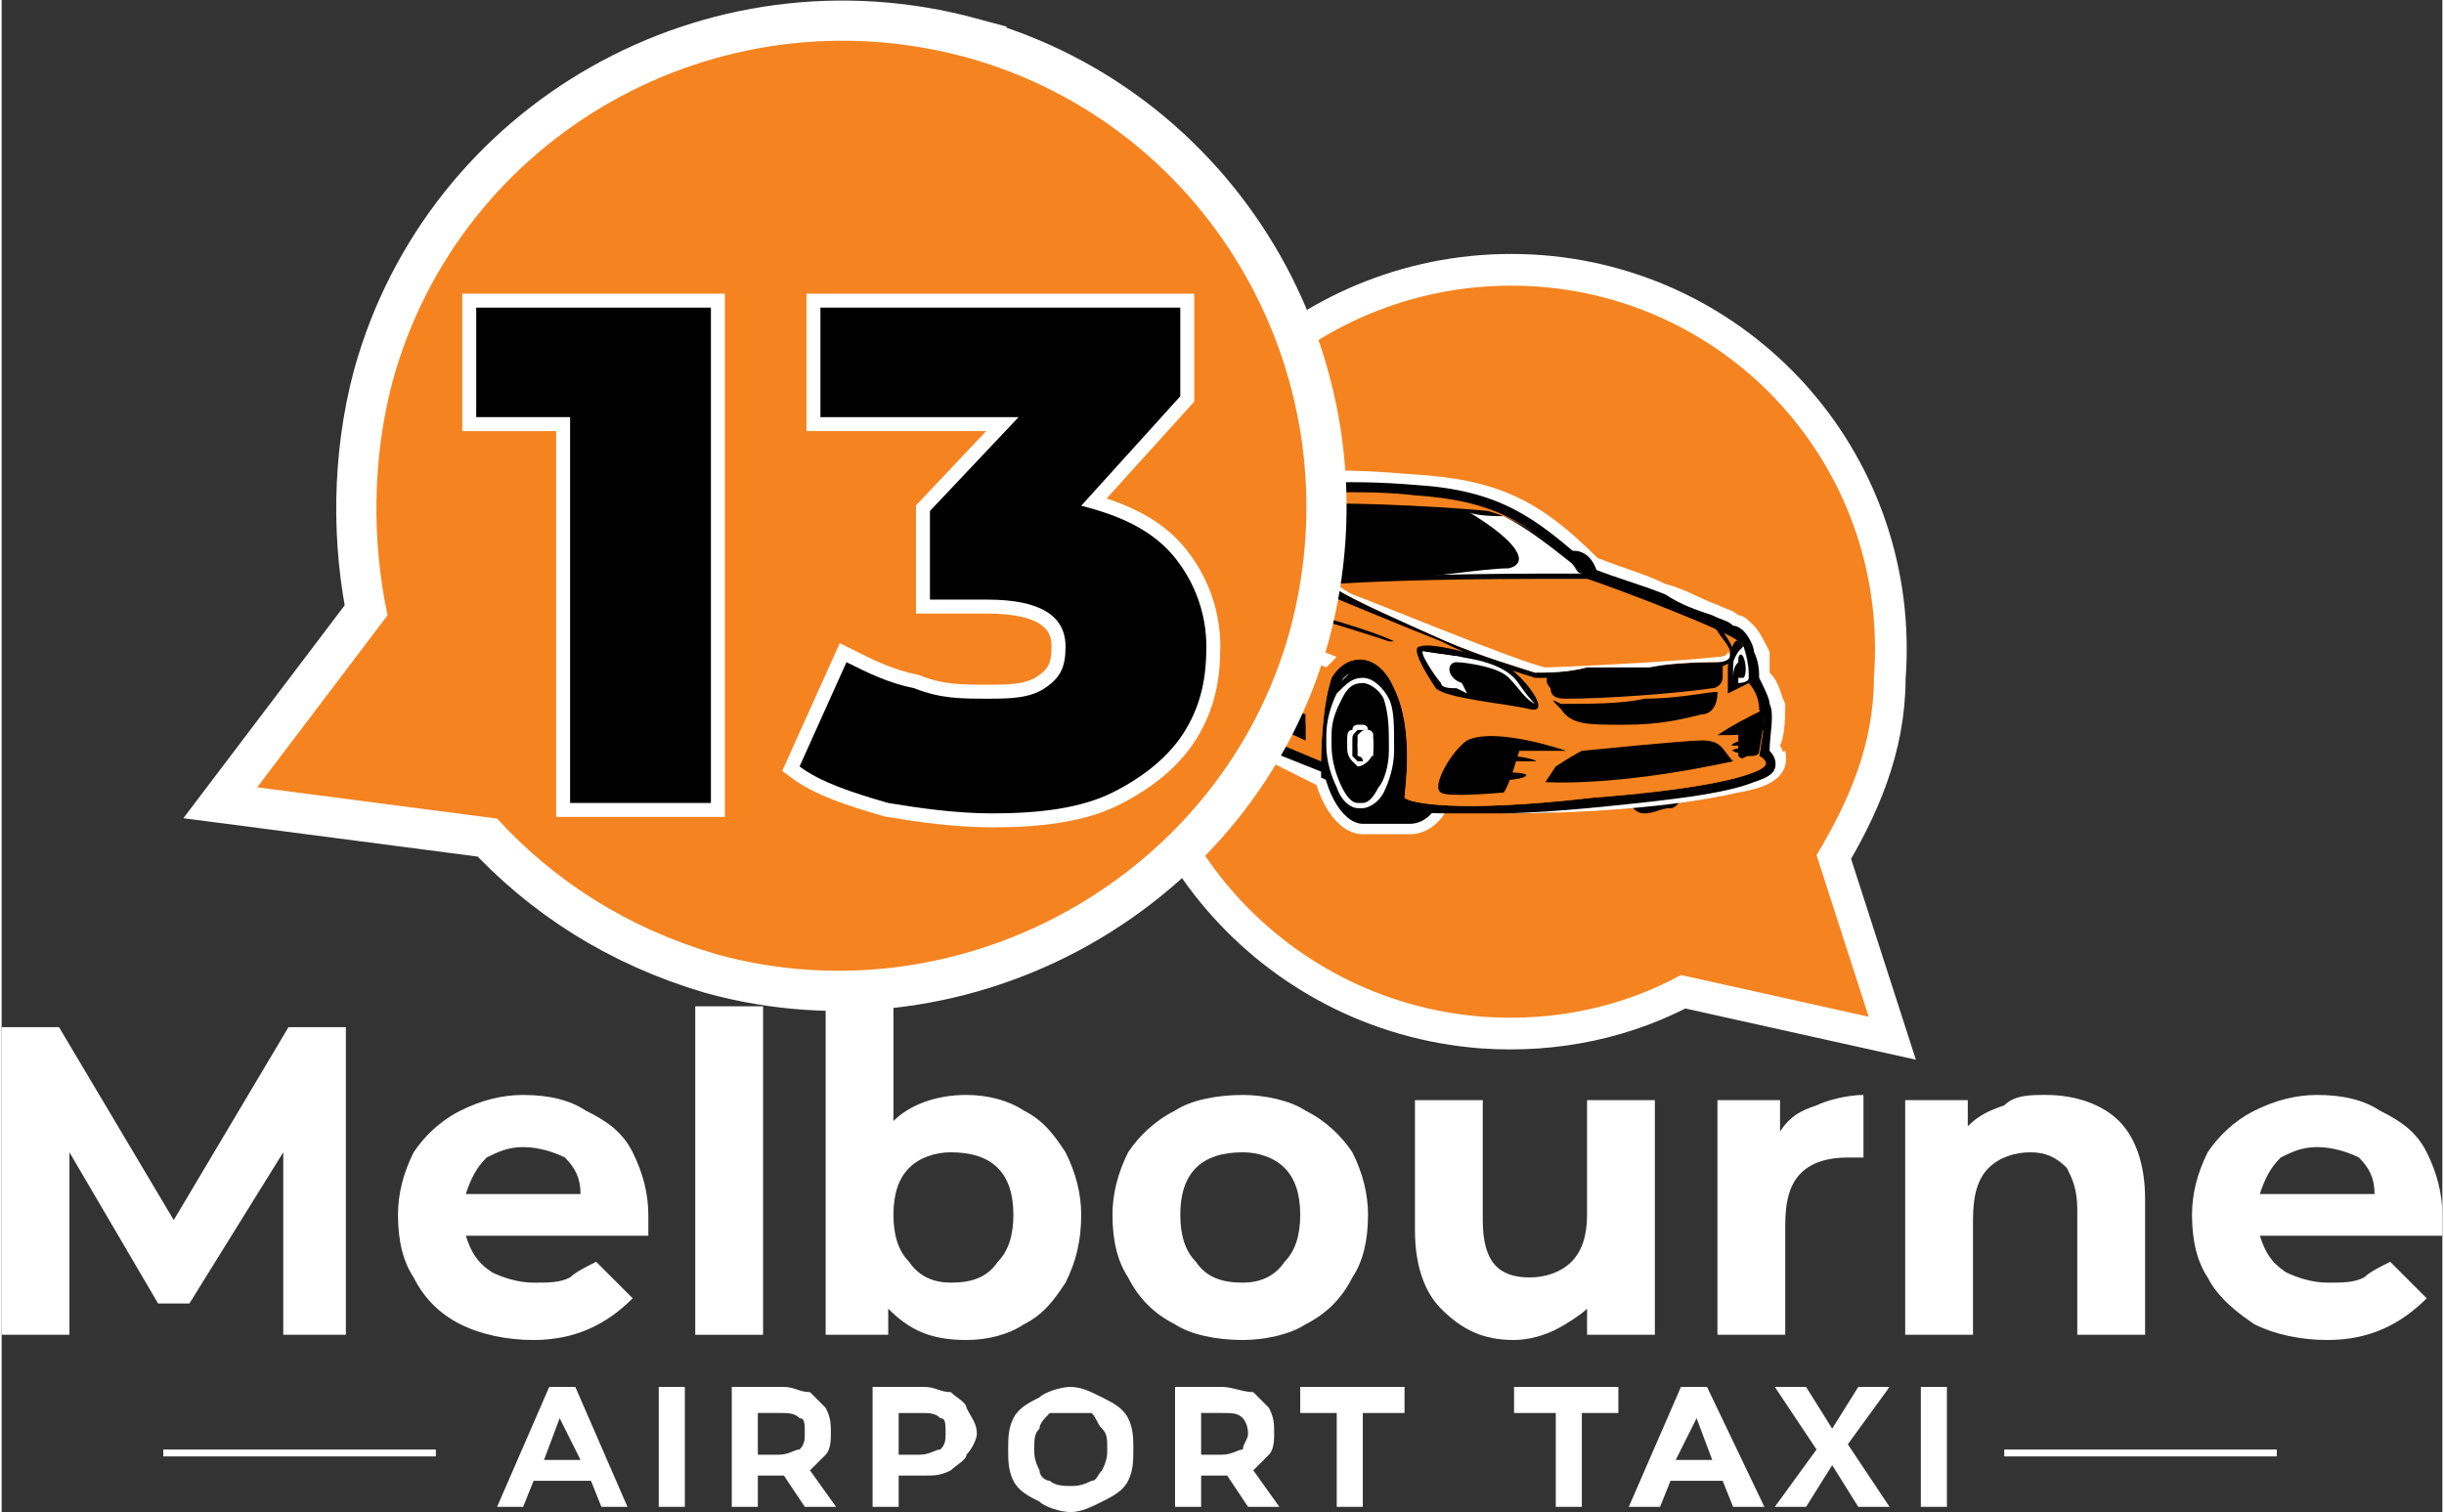 <?xml version="1.0" encoding="UTF-8"?>
<!DOCTYPE svg PUBLIC "-//W3C//DTD SVG 1.1//EN" "http://www.w3.org/Graphics/SVG/1.1/DTD/svg11.dtd">
<!-- Creator: CorelDRAW X7 -->
<svg xmlns="http://www.w3.org/2000/svg" xml:space="preserve" width="99.39mm" height="61.505mm" version="1.1" style="shape-rendering:geometricPrecision; text-rendering:geometricPrecision; image-rendering:optimizeQuality; fill-rule:evenodd; clip-rule:evenodd"
viewBox="0 0 468 290"
 xmlns:xlink="http://www.w3.org/1999/xlink">
 <rect x="0" y="0" width="468" height="290" fill="#333333" stroke="none"/>
 <defs>
  <style type="text/css">
   <![CDATA[
    .str1 {stroke:#FEFEFE;stroke-width:4.003}
    .str3 {stroke:white;stroke-width:5.358}
    .str4 {stroke:white;stroke-width:5.358}
    .str2 {stroke:white;stroke-width:15.412}
    .str0 {stroke:white;stroke-width:12.162}
    .fil1 {fill:none}
    .fil5 {fill:none;fill-rule:nonzero}
    .fil3 {fill:black}
    .fil2 {fill:#F5831F}
    .fil4 {fill:white}
    .fil7 {fill:white}
    .fil6 {fill:black;fill-rule:nonzero}
    .fil0 {fill:white;fill-rule:nonzero}
   ]]>
  </style>
 </defs>
 <g id="Layer_x0020_1">
  <polygon class="fil0" points="54,256 54,221 36,250 30,250 13,221 13,256 0,256 0,197 11,197 33,234 55,197 66,197 66,256 "/>
  <path id="1" class="fil0" d="M124 233c0,1 0,2 0,4l-35 0c1,3 2,5 5,7 2,1 5,2 8,2 3,0 5,0 7,-1 1,-1 3,-2 5,-3l7 7c-5,5 -11,8 -19,8 -5,0 -10,-1 -14,-3 -4,-2 -7,-5 -9,-9 -2,-3 -3,-7 -3,-12 0,-4 1,-8 3,-12 2,-3 5,-6 9,-8 4,-2 8,-3 12,-3 5,0 9,1 12,3 4,2 7,4 9,8 2,4 3,8 3,12zm-24 -13c-3,0 -5,1 -7,2 -2,2 -3,4 -4,7l22 0c0,-3 -1,-5 -3,-7 -2,-1 -5,-2 -8,-2z"/>
  <polygon id="2" class="fil0" points="133,193 146,193 146,256 133,256 "/>
  <path id="3" class="fil0" d="M185 210c4,0 8,1 11,3 4,2 6,5 8,8 2,4 3,8 3,12 0,5 -1,9 -3,13 -2,3 -4,6 -8,8 -3,2 -7,3 -11,3 -7,0 -11,-2 -15,-6l0 5 -12 0 0 -63 13 0 0 22c3,-3 8,-5 14,-5zm-3 36c4,0 7,-1 9,-4 2,-2 3,-5 3,-9 0,-4 -1,-7 -3,-9 -2,-2 -5,-3 -9,-3 -3,0 -6,1 -8,3 -2,2 -3,5 -3,9 0,4 1,7 3,9 2,3 5,4 8,4z"/>
  <path id="4" class="fil0" d="M238 257c-5,0 -10,-1 -13,-3 -4,-2 -7,-5 -9,-9 -2,-3 -3,-7 -3,-12 0,-4 1,-8 3,-12 2,-3 5,-6 9,-8 3,-2 8,-3 13,-3 4,0 9,1 12,3 4,2 7,5 9,8 2,4 3,8 3,12 0,5 -1,9 -3,12 -2,4 -5,7 -9,9 -3,2 -8,3 -12,3zm0 -11c3,0 6,-1 8,-4 2,-2 3,-5 3,-9 0,-4 -1,-7 -3,-9 -2,-2 -5,-3 -8,-3 -4,0 -7,1 -9,3 -2,2 -3,5 -3,9 0,4 1,7 3,9 2,3 5,4 9,4z"/>
  <path id="5" class="fil0" d="M317 211l0 45 -13 0 0 -5c-1,1 -4,3 -6,4 -2,1 -5,2 -8,2 -6,0 -10,-2 -14,-6 -3,-3 -5,-8 -5,-15l0 -25 13 0 0 23c0,8 3,11 9,11 3,0 6,-1 8,-3 2,-2 3,-5 3,-9l0 -22 13 0z"/>
  <path id="6" class="fil0" d="M341 217c2,-3 4,-4 7,-5 2,-1 6,-2 9,-2l0 12c-1,0 -2,0 -3,0 -4,0 -7,1 -9,3 -2,2 -3,5 -3,10l0 21 -13 0 0 -45 12 0 0 6z"/>
  <path id="7" class="fil0" d="M392 210c6,0 11,2 14,5 3,3 5,8 5,15l0 26 -13 0 0 -24c0,-4 -1,-6 -2,-8 -2,-2 -4,-3 -7,-3 -3,0 -6,1 -8,3 -2,2 -3,5 -3,10l0 22 -13 0 0 -45 12 0 0 5c2,-2 4,-3 7,-4 2,-2 5,-2 8,-2z"/>
  <path id="8" class="fil0" d="M468 233c0,1 0,2 0,4l-35 0c1,3 2,5 5,7 2,1 5,2 8,2 3,0 5,0 7,-1 1,-1 3,-2 5,-3l7 7c-5,5 -11,8 -19,8 -5,0 -10,-1 -14,-3 -3,-2 -7,-5 -9,-9 -2,-3 -3,-7 -3,-12 0,-4 1,-8 3,-12 2,-3 5,-6 9,-8 4,-2 8,-3 12,-3 5,0 9,1 12,3 4,2 7,4 9,8 2,4 3,8 3,12zm-24 -13c-3,0 -5,1 -7,2 -2,2 -3,4 -4,7l22 0c0,-3 -1,-5 -3,-7 -2,-1 -5,-2 -8,-2z"/>
  <path class="fil0" d="M113 284l-11 0 -2 5 -5 0 10 -23 5 0 10 23 -5 0 -2 -5zm-2 -4l-4 -8 -3 8 7 0z"/>
  <polygon id="1" class="fil0" points="126,266 131,266 131,289 126,289 "/>
  <path id="2" class="fil0" d="M154 289l-4 -6 0 0 -5 0 0 6 -5 0 0 -23 10 0c2,0 3,1 5,1 1,1 2,2 3,3 1,2 1,3 1,5 0,1 0,3 -1,4 -1,1 -2,2 -3,3l5 7 -6 0zm0 -14c0,-2 0,-3 -1,-3 -1,-1 -2,-1 -4,-1l-4 0 0 8 4 0c2,0 3,-1 4,-1 1,-1 1,-2 1,-3z"/>
  <path id="3" class="fil0" d="M177 266c2,0 3,1 5,1 1,1 3,2 3,3 1,2 2,3 2,5 0,1 -1,3 -2,4 0,1 -2,2 -3,3 -2,1 -3,1 -5,1l-5 0 0 6 -5 0 0 -23 10 0zm-1 13c2,0 3,-1 4,-1 1,-1 1,-2 1,-3 0,-2 0,-3 -1,-3 -1,-1 -2,-1 -4,-1l-4 0 0 8 4 0z"/>
  <path id="4" class="fil0" d="M205 290c-2,0 -5,-1 -6,-2 -2,-1 -4,-2 -5,-4 -1,-2 -1,-4 -1,-6 0,-2 0,-4 1,-6 1,-2 3,-3 5,-4 1,-1 4,-2 6,-2 2,0 4,1 6,2 2,1 4,2 5,4 1,2 1,4 1,6 0,2 0,4 -1,6 -1,2 -3,3 -5,4 -2,1 -4,2 -6,2zm0 -5c1,0 2,0 4,-1 1,0 1,-1 2,-2 1,-2 1,-3 1,-4 0,-2 0,-3 -1,-4 -1,-1 -1,-2 -2,-3 -2,0 -3,0 -4,0 -1,0 -3,0 -4,0 -1,1 -2,2 -2,3 -1,1 -1,2 -1,4 0,1 0,2 1,4 0,1 1,2 2,2 1,1 3,1 4,1z"/>
  <path id="5" class="fil0" d="M239 289l-4 -6 -1 0 -4 0 0 6 -5 0 0 -23 9 0c2,0 4,1 6,1 1,1 2,2 3,3 1,2 1,3 1,5 0,1 0,3 -1,4 -1,1 -2,2 -3,3l5 7 -6 0zm0 -14c0,-2 -1,-3 -1,-3 -1,-1 -2,-1 -4,-1l-4 0 0 8 4 0c2,0 3,-1 4,-1 0,-1 1,-2 1,-3z"/>
  <polygon id="6" class="fil0" points="256,271 249,271 249,266 269,266 269,271 261,271 261,289 256,289 "/>
  <polygon id="7" class="fil0" points="298,271 290,271 290,266 310,266 310,271 303,271 303,289 298,289 "/>
  <path id="8" class="fil0" d="M330 284l-10 0 -2 5 -6 0 10 -23 5 0 11 23 -6 0 -2 -5zm-2 -4l-3 -8 -4 8 7 0z"/>
  <polygon id="9" class="fil0" points="356,289 351,281 346,289 340,289 348,278 340,266 346,266 351,274 356,266 362,266 354,277 362,289 "/>
  <polygon id="10" class="fil0" points="368,266 373,266 373,289 368,289 "/>
  <g>
   <path class="fil1 str0" d="M295 55c-39,-3 -73,26 -76,65 -3,38 26,72 65,75 14,1 27,-2 38,-8l36 8 -10 -31c6,-10 11,-21 11,-34 3,-39 -26,-72 -64,-75z"/>
   <path id="1" class="fil2" d="M295 55c-39,-3 -73,26 -76,65 -3,38 26,72 65,75 14,1 27,-2 38,-8l36 8 -10 -31c6,-10 11,-21 11,-34 3,-39 -26,-72 -64,-75z"/>
  </g>
  <g>
   <g>
    <path class="fil1 str1" d="M262 128c3,0 5,0 9,0 4,0 8,7 7,15 0,8 -3,15 -8,15 -4,0 -5,0 -9,0 -4,0 -8,-7 -8,-15 1,-9 4,-15 9,-15z"/>
    <path id="1" class="fil3" d="M262 128c3,0 5,0 9,0 4,0 8,7 7,15 0,8 -3,15 -8,15 -4,0 -5,0 -9,0 -4,0 -8,-7 -8,-15 1,-9 4,-15 9,-15z"/>
   </g>
   <g>
    <path class="fil1 str1" d="M218 118c2,0 3,0 5,0 3,0 5,4 4,10 0,6 -2,11 -4,11 -2,0 -3,0 -5,0 -3,-1 -4,-5 -4,-11 0,-6 2,-10 4,-10z"/>
    <path id="1" class="fil3" d="M218 118c2,0 3,0 5,0 3,0 5,4 4,10 0,6 -2,11 -4,11 -2,0 -3,0 -5,0 -3,-1 -4,-5 -4,-11 0,-6 2,-10 4,-10z"/>
   </g>
   <path class="fil3" d="M315 135c2,0 3,0 5,-1 3,0 5,4 5,10 -1,6 -3,11 -5,11 -2,0 -3,1 -5,1 -3,0 -4,-4 -4,-10 0,-6 2,-11 4,-11z"/>
   <path class="fil4" d="M341 143c1,-2 1,-6 1,-8 -1,-2 -1,-4 -3,-6 0,-1 0,-3 0,-4 -1,-2 -2,-4 -3,-5 -1,-1 -2,-2 -3,-2 -1,-1 -2,-1 -4,-2 -3,-1 -6,-3 -10,-4 -4,-2 -8,-3 -13,-5 -11,-11 -19,-15 -35,-16 -12,-1 -29,-2 -40,4 -4,2 -7,4 -10,7 0,0 -1,1 -2,2 -1,0 -3,1 -4,1 0,1 -1,1 -2,1 -2,1 -3,4 -3,6 -1,2 -1,4 -1,5 -1,3 -1,5 -1,8 -1,5 1,7 5,7l2 -14 1 -4 115 17c5,0 4,18 5,19 5,0 7,-4 5,-7z"/>
   <path class="fil3" d="M305 109c-11,-10 -18,-15 -34,-16 -12,-1 -29,-1 -39,4 -3,2 -7,4 -9,6 -1,1 -2,2 -3,3 -1,0 -2,1 -4,2 0,0 -1,0 -2,1 -1,0 -2,2 -2,4 0,1 -1,3 -1,5 0,1 0,3 -1,5 0,0 0,1 0,2 0,2 0,3 1,4l0 1 5 4 0 -4c0,-2 0,-3 0,-5 1,-1 1,-2 1,-3 0,-1 0,-2 1,-2 0,0 0,0 0,0 1,1 2,5 2,6 0,2 0,5 0,7l0 2 35 15 0 -4c0,-4 0,-11 2,-15 0,-1 1,-2 3,-2 2,-1 4,2 5,4 1,2 1,3 2,5 0,3 0,6 0,9 0,2 0,3 0,4 0,1 0,2 1,3 1,2 7,2 9,2 4,0 8,0 11,0 6,0 11,0 17,-1 5,0 30,-3 34,-6 2,-2 1,-4 0,-5 0,-3 1,-7 0,-9 0,-1 -1,-3 -2,-5 0,0 0,0 0,0 0,-1 0,-3 -1,-5 0,-1 -1,-3 -2,-4 0,0 -1,-1 -2,-1 -1,-1 -2,-1 -4,-2 -3,-1 -6,-2 -9,-4 -5,-2 -9,-3 -14,-5z"/>
   <path class="fil2" d="M304 111c6,2 27,10 29,12 2,1 2,6 2,7 0,1 0,1 0,1 0,0 2,2 2,5 1,3 0,9 0,9 0,0 2,1 1,2 -1,1 -7,4 -33,6 -26,3 -35,1 -36,0 0,-1 2,-13 -2,-21 -3,-7 -9,-7 -12,-2 -2,6 -2,16 -2,16l-31 -13c0,0 1,-5 1,-10 -1,-2 -2,-5 -3,-5 -2,-2 -5,-1 -5,1 -2,4 -2,6 -2,10l-1 -1c0,0 0,-1 0,-2 0,-2 2,-15 3,-16 1,0 7,-3 9,-5 2,-2 7,-6 13,-8 8,-3 26,-3 34,-2 15,1 22,5 33,16z"/>
   <path class="fil2" d="M329 128c0,0 0,1 0,3 0,1 0,1 -1,2 -7,1 -19,2 -27,2 -2,0 -3,0 -4,-2 0,-1 0,-2 1,-3 0,0 10,-1 18,-1 7,-1 13,-1 13,-1zm0 5l0 0c0,0 -6,2 -14,2 -4,0 -11,1 -15,0 -2,0 -2,0 -1,2 3,3 5,3 12,3 6,0 11,-1 15,-2 2,0 3,-3 3,-5z"/>
   <path class="fil2" d="M338 137c0,3 -1,8 -1,8 0,0 2,1 1,2 -1,1 -7,4 -33,6 -26,3 -35,1 -36,0 0,-1 2,-13 -2,-21 -3,-7 -9,-7 -12,-2 -2,6 -2,16 -2,16l-31 -13c0,0 1,-12 -2,-14 -3,-3 -5,0 -6,3 -1,3 -1,8 -1,7l-1 -1c0,0 0,-1 0,-2 0,-2 1,-10 2,-14 0,1 0,1 1,2 0,2 10,3 10,3l30 10c0,0 2,-4 6,-3 4,1 7,7 9,12 1,3 6,6 9,6 -3,3 -7,9 -5,10 2,0 12,0 13,-1 0,-1 2,-7 3,-7 0,0 8,-1 8,-1 -2,0 -4,-1 -6,-1 4,0 8,1 8,1 1,1 6,0 6,0 0,0 23,-1 24,-2 1,-1 6,-3 8,-4z"/>
   <path class="fil3" d="M338 136c0,3 -1,8 -1,8 0,1 -1,1 -2,1 -1,0 -1,1 -2,0 0,-1 0,-3 0,-4 0,-2 0,-2 5,-5z"/>
   <path class="fil3" d="M333 123c2,1 2,6 2,7 0,1 0,1 0,1 0,0 0,0 0,0 0,0 -2,1 -4,2 0,0 0,0 0,0 0,-2 0,-5 0,-5 0,-1 1,-6 2,-5z"/>
   <path class="fil3" d="M285 98c7,2 12,6 19,13l-49 0c0,0 -4,-14 -4,-14 1,-1 24,0 34,1z"/>
   <path class="fil3" d="M300 106c2,-1 5,0 6,4 0,3 -4,0 -6,-4z"/>
   <path class="fil3" d="M289 128c4,3 8,9 4,8 -4,-1 -16,-2 -18,-4 -2,-3 -5,-8 -3,-8 2,-1 13,2 17,4z"/>
   <path class="fil3" d="M330 127c0,0 0,2 0,3 0,1 -1,2 -2,2 -7,1 -20,2 -28,2 -1,0 -3,0 -3,-2 -1,-1 -1,-2 0,-3 1,0 11,-1 19,-1 8,-1 13,-1 14,-1zm-1 6l0 0c1,-1 -6,1 -14,1 -4,1 -11,1 -16,1 -2,-1 -2,-1 0,1 2,3 5,3 12,3 7,0 11,-1 15,-2 2,0 3,-2 3,-4z"/>
   <path class="fil3" d="M300 144c-6,-2 -15,-4 -19,-2 -3,2 -7,9 -5,10 1,1 12,0 12,0 1,-1 3,-8 3,-8 1,0 9,0 9,0z"/>
   <path class="fil3" d="M283 145c3,0 4,0 6,0 3,0 6,1 5,1 0,0 -3,0 -5,0 -3,1 -6,0 -6,-1z"/>
   <path class="fil3" d="M281 148c6,0 13,0 11,1 -2,1 -11,1 -11,-1z"/>
   <path class="fil3" d="M332 146c-2,-2 -2,-4 -6,-4 -3,0 -23,2 -23,2 0,0 -2,1 -5,3 -2,3 -2,3 -2,3 0,0 13,1 36,-4z"/>
   <path class="fil3" d="M250 139c-23,-10 -23,-10 -23,-10l3 4 20 9 0 -3z"/>
   <path class="fil3" d="M214 112c8,-2 34,5 52,11l1 0c-8,-4 -42,-12 -50,-14 -1,1 -2,1 -2,1 0,1 0,1 -1,1l0 1z"/>
   <path class="fil3" d="M248 100c2,5 3,12 3,12 -1,0 -24,-5 -24,-6 -1,-1 5,-5 8,-6 5,-2 9,-3 12,-3 1,0 1,2 1,3z"/>
   <path class="fil3" d="M246 106c1,0 3,1 2,5 0,0 0,1 0,1 0,4 -4,3 -3,-1 0,0 -6,0 -7,-1 0,0 0,-1 1,-2 1,-1 4,-3 7,-2z"/>
   <polygon class="fil3" points="250,137 223,127 229,131 250,142 "/>
   <path class="fil3" d="M328 120l1 1c1,2 5,5 0,6 -6,0 -16,1 -25,1 -4,1 -7,1 -10,1 -3,-1 -10,-3 -17,-6 -9,-4 -18,-8 -21,-10 -3,-1 -1,-1 2,-2l-2 0c0,0 -4,1 -2,3 0,0 12,5 22,9 8,4 15,6 18,7 3,0 5,0 11,0 8,-1 19,-2 24,-2 5,-1 3,-4 1,-7 0,0 -1,0 -2,-1z"/>
   <path class="fil4" d="M261 131c1,0 3,1 4,3 1,3 1,6 1,9 0,0 0,1 0,1 0,3 -1,6 -2,7 -1,2 -2,3 -3,3 0,0 0,0 -1,0 -1,0 -2,-1 -3,-3 -1,-2 -2,-5 -2,-8 0,-1 0,-1 0,-2 0,-3 1,-5 2,-7 1,-2 2,-3 4,-3 0,0 0,0 0,0zm5 3l0 0c-1,-2 -3,-4 -5,-4 0,0 0,0 0,0 -2,0 -3,1 -5,3 -1,2 -2,5 -2,8 0,1 0,1 0,2 0,3 1,6 2,8 1,3 3,4 4,4 0,0 1,0 1,0 1,0 3,-1 4,-3 1,-2 2,-5 2,-8 0,0 0,-1 0,-1 0,-4 0,-7 -1,-9z"/>
   <path class="fil4" d="M261 140c0,0 0,0 1,0 0,1 0,2 0,3 0,0 0,0 0,0 0,1 0,2 -1,2 0,1 0,1 0,1l-1 0c0,0 0,0 -1,-1 0,-1 0,-1 0,-2 0,0 0,-1 0,-1 0,-1 0,-1 1,-2 0,0 0,0 0,0l1 0zm1 0l0 0c0,-1 -1,-1 -1,-1 0,0 0,0 -1,0 0,0 -1,0 -1,1 -1,0 -1,1 -1,2 0,0 0,1 0,1 0,1 0,2 1,3 0,0 1,1 1,1 0,0 0,0 0,0 1,0 2,-1 2,-1 1,-1 1,-2 1,-3 0,0 0,0 0,0 0,-1 0,-2 -1,-3z"/>
   <path class="fil4" d="M262 140c0,0 1,1 1,3 0,1 -1,2 -2,2 0,0 -1,-1 -1,-2 0,-2 1,-3 2,-3z"/>
   <path class="fil4" d="M262 141c0,0 0,0 0,0 0,1 0,1 0,2 0,0 0,0 0,0 0,0 0,1 0,1 0,0 0,0 -1,0l0 0c0,0 0,0 0,0 0,0 0,0 0,0 0,0 0,-1 0,-1 0,0 0,-1 0,-1 0,0 0,-1 0,-1 0,0 0,0 0,0l1 0c-1,0 -1,0 0,0zm1 0l0 0c0,-1 -1,-1 -1,-1l0 0c-1,0 -1,0 -2,1 0,0 0,1 0,1 0,0 0,1 0,1 0,0 0,1 0,2 0,0 1,0 1,1l0 -1c1,0 1,0 2,0 0,-1 0,-1 0,-2 0,0 0,0 0,0 0,-1 0,-2 0,-2zm-2 3l0 0c0,0 0,0 0,0z"/>
   <path class="fil4" d="M218 120c1,0 2,1 2,2 1,2 1,4 1,6 0,0 0,1 0,1 0,2 -1,4 -1,5 -1,1 -2,2 -2,2 0,0 0,0 -1,0 0,0 -1,-1 -2,-2 0,-2 0,-4 0,-6 0,0 0,-1 0,-1 0,-2 0,-4 1,-5 0,-1 1,-2 2,-2 0,0 0,0 0,0zm3 2l0 0c-1,-2 -2,-3 -3,-3 0,0 0,0 0,0 -1,0 -2,1 -3,3 0,1 -1,3 -1,5 0,0 0,1 0,1 0,2 0,5 1,6 1,2 1,3 2,3 0,0 0,0 1,0 0,0 1,-1 2,-3 1,-1 1,-3 1,-5 0,0 0,-1 0,-1 0,-2 0,-4 0,-6z"/>
   <path class="fil4" d="M218 126c0,0 0,0 0,0 0,1 0,1 0,2 0,0 0,0 0,0 0,1 0,1 0,2 0,0 0,0 0,0l0 0c-1,0 -1,0 -1,0 0,-1 0,-1 0,-2 0,0 0,0 0,0 0,-1 0,-1 0,-2 0,0 0,0 1,0l0 0zm1 0l0 0c-1,-1 -1,-1 -1,-1 0,0 0,0 0,0 -1,0 -1,0 -1,1 -1,0 -1,1 -1,2 0,0 0,0 0,0 0,1 0,1 0,2 1,1 1,1 2,1 0,0 0,0 0,0 0,0 0,0 1,-1 0,0 0,-1 0,-2 0,0 0,0 0,0 0,-1 0,-1 0,-2z"/>
   <path class="fil4" d="M218 126c1,0 1,1 1,2 0,1 -1,2 -1,2 0,0 -1,-1 0,-2 0,-1 0,-2 0,-2z"/>
   <path class="fil4" d="M218 127c0,0 0,0 0,0 0,0 1,1 1,1 0,0 0,0 -1,0 0,1 0,1 0,1 0,0 0,0 0,0l0 0c0,0 0,0 0,0 0,0 0,0 0,0 0,0 0,-1 0,-1 0,0 0,0 0,0 0,-1 0,-1 0,-1 0,0 0,0 0,0l0 0c0,0 0,0 0,0zm1 0l0 0c0,-1 0,-1 -1,-1l0 0c0,0 0,0 0,1 -1,0 -1,0 -1,1 0,0 0,0 0,0 0,0 0,1 0,1 1,1 1,1 1,1l0 0c0,0 1,0 1,-1 0,0 0,0 0,-1 0,0 0,0 0,0 0,-1 0,-1 0,-1zm-1 2l0 0c0,0 0,0 0,0z"/>
   <path class="fil3" d="M338 136c-4,2 -6,3 -9,5 4,0 5,0 9,-1l0 -4z"/>
   <path class="fil3" d="M337 141c-1,0 -2,0 -3,1 -1,0 -3,1 -2,1 0,0 1,0 2,0 1,-1 3,-1 3,-2z"/>
   <path class="fil3" d="M337 143c-3,0 -6,1 -5,1 1,1 5,0 5,-1z"/>
   <path class="fil4" d="M273 126c4,1 13,1 16,4 2,2 3,4 5,5 -2,-2 -3,-4 -4,-5 -4,-4 -12,-4 -17,-5l0 1z"/>
   <path class="fil4" d="M273 125c-2,-1 2,5 3,6 0,1 2,1 3,1 2,1 2,1 2,1l-1 -2c0,0 0,0 0,0 -3,-1 -3,-4 -1,-4 0,0 1,0 1,0l0 -1 -7 -1z"/>
   <path class="fil4" d="M334 125c-1,0 -1,1 -1,2 -1,1 -1,2 -1,4 0,-1 0,-2 0,-3 0,-2 1,-3 2,-4 0,0 0,0 0,1z"/>
   <path class="fil4" d="M335 130l0 0c0,1 -2,1 -2,1 0,0 0,0 0,-1 0,0 1,0 1,0 1,-1 0,-6 -1,-4 0,1 -1,1 -1,1l1 -2 1 -1c1,3 1,5 1,6l0 0z"/>
   <path class="fil4" d="M247 106c-1,0 -3,1 -5,1 -1,1 -2,2 -2,2 0,1 0,1 -1,2 0,-1 -1,-1 -1,-1 0,0 0,0 0,-1 0,0 0,-1 1,-1 1,-1 4,-3 7,-2 1,0 1,0 1,0z"/>
   <path class="fil4" d="M289 109c4,-1 2,-5 -8,-11 1,1 6,1 7,1 4,2 8,5 13,9 1,1 1,2 2,2 0,0 1,1 1,1l-38 0c7,0 18,-2 23,-2z"/>
   <path class="fil3" d="M306 110c-15,0 -33,0 -48,1 -1,0 -2,0 -4,1l1 0c17,-1 34,-1 51,-1 0,0 1,0 1,0 0,-1 -1,-1 -1,-1z"/>
   <path class="fil4" d="M259 114c3,1 32,13 37,14 2,0 24,-1 33,-2 2,0 2,-1 2,-1 1,1 0,2 -2,2 -3,0 -8,0 -13,1 -1,0 -2,0 -3,0 -3,0 -6,0 -9,0 -4,1 -7,1 -10,1 -3,-1 -10,-3 -17,-6 -9,-4 -18,-8 -21,-10 -2,0 -2,-1 0,-1 0,0 1,1 3,2z"/>
   <path class="fil4" d="M340 145c1,3 -1,4 -4,5 -5,2 -13,3 -22,4 -9,1 -20,2 -27,2l2 0c13,0 31,-1 44,-4 6,-1 10,-3 9,-8l-2 1z"/>
   <polygon class="fil4" points="253,148 223,136 253,151 "/>
   <path class="fil4" d="M256 126c-7,-3 -30,-10 -36,-10 13,4 24,8 34,12l2 -2z"/>
  </g>
  <g>
   <path class="fil1 str2" d="M185 11c47,13 75,62 62,110 -13,47 -63,75 -110,62 -17,-5 -31,-14 -42,-26l-46 -6 25 -33c-3,-14 -3,-30 1,-45 13,-47 62,-75 110,-62z"/>
   <path id="1" class="fil2" d="M185 11c47,13 75,62 62,110 -13,47 -63,75 -110,62 -17,-5 -31,-14 -42,-26l-46 -6 25 -33c-3,-14 -3,-30 1,-45 13,-47 62,-75 110,-62z"/>
  </g>
  <g>
   <polygon class="fil5 str3" points="136,59 136,154 109,154 109,80 91,80 91,59 "/>
  </g>
  <polygon id="1" class="fil6" points="136,59 136,154 109,154 109,80 91,80 91,59 "/>
  <g>
   <path class="fil5 str4" d="M207 97c8,2 14,5 18,10 4,5 6,11 6,17 0,6 -1,11 -4,16 -3,5 -8,9 -14,12 -6,3 -14,4 -23,4 -7,0 -14,-1 -20,-2 -7,-2 -13,-4 -17,-7l9 -20c4,2 8,4 13,5 5,2 9,2 14,2 4,0 8,0 11,-2 3,-2 4,-4 4,-8 0,-6 -5,-9 -15,-9l-11 0 0 -17 17 -18 -38 0 0 -21 69 0 0 17 -19 21z"/>
  </g>
  <path id="1" class="fil6" d="M207 97c8,2 14,5 18,10 4,5 6,11 6,17 0,6 -1,11 -4,16 -3,5 -8,9 -14,12 -6,3 -14,4 -23,4 -7,0 -14,-1 -20,-2 -7,-2 -13,-4 -17,-7l9 -20c4,2 8,4 13,5 5,2 9,2 14,2 4,0 8,0 11,-2 3,-2 4,-4 4,-8 0,-6 -5,-9 -15,-9l-11 0 0 -17 17 -18 -38 0 0 -21 69 0 0 17 -19 21z"/>
  <rect class="fil7" x="31" y="278" width="52.256" height="1.327"/>
  <rect class="fil7" x="384" y="278" width="52.256" height="1.327"/>
 </g>
</svg>
